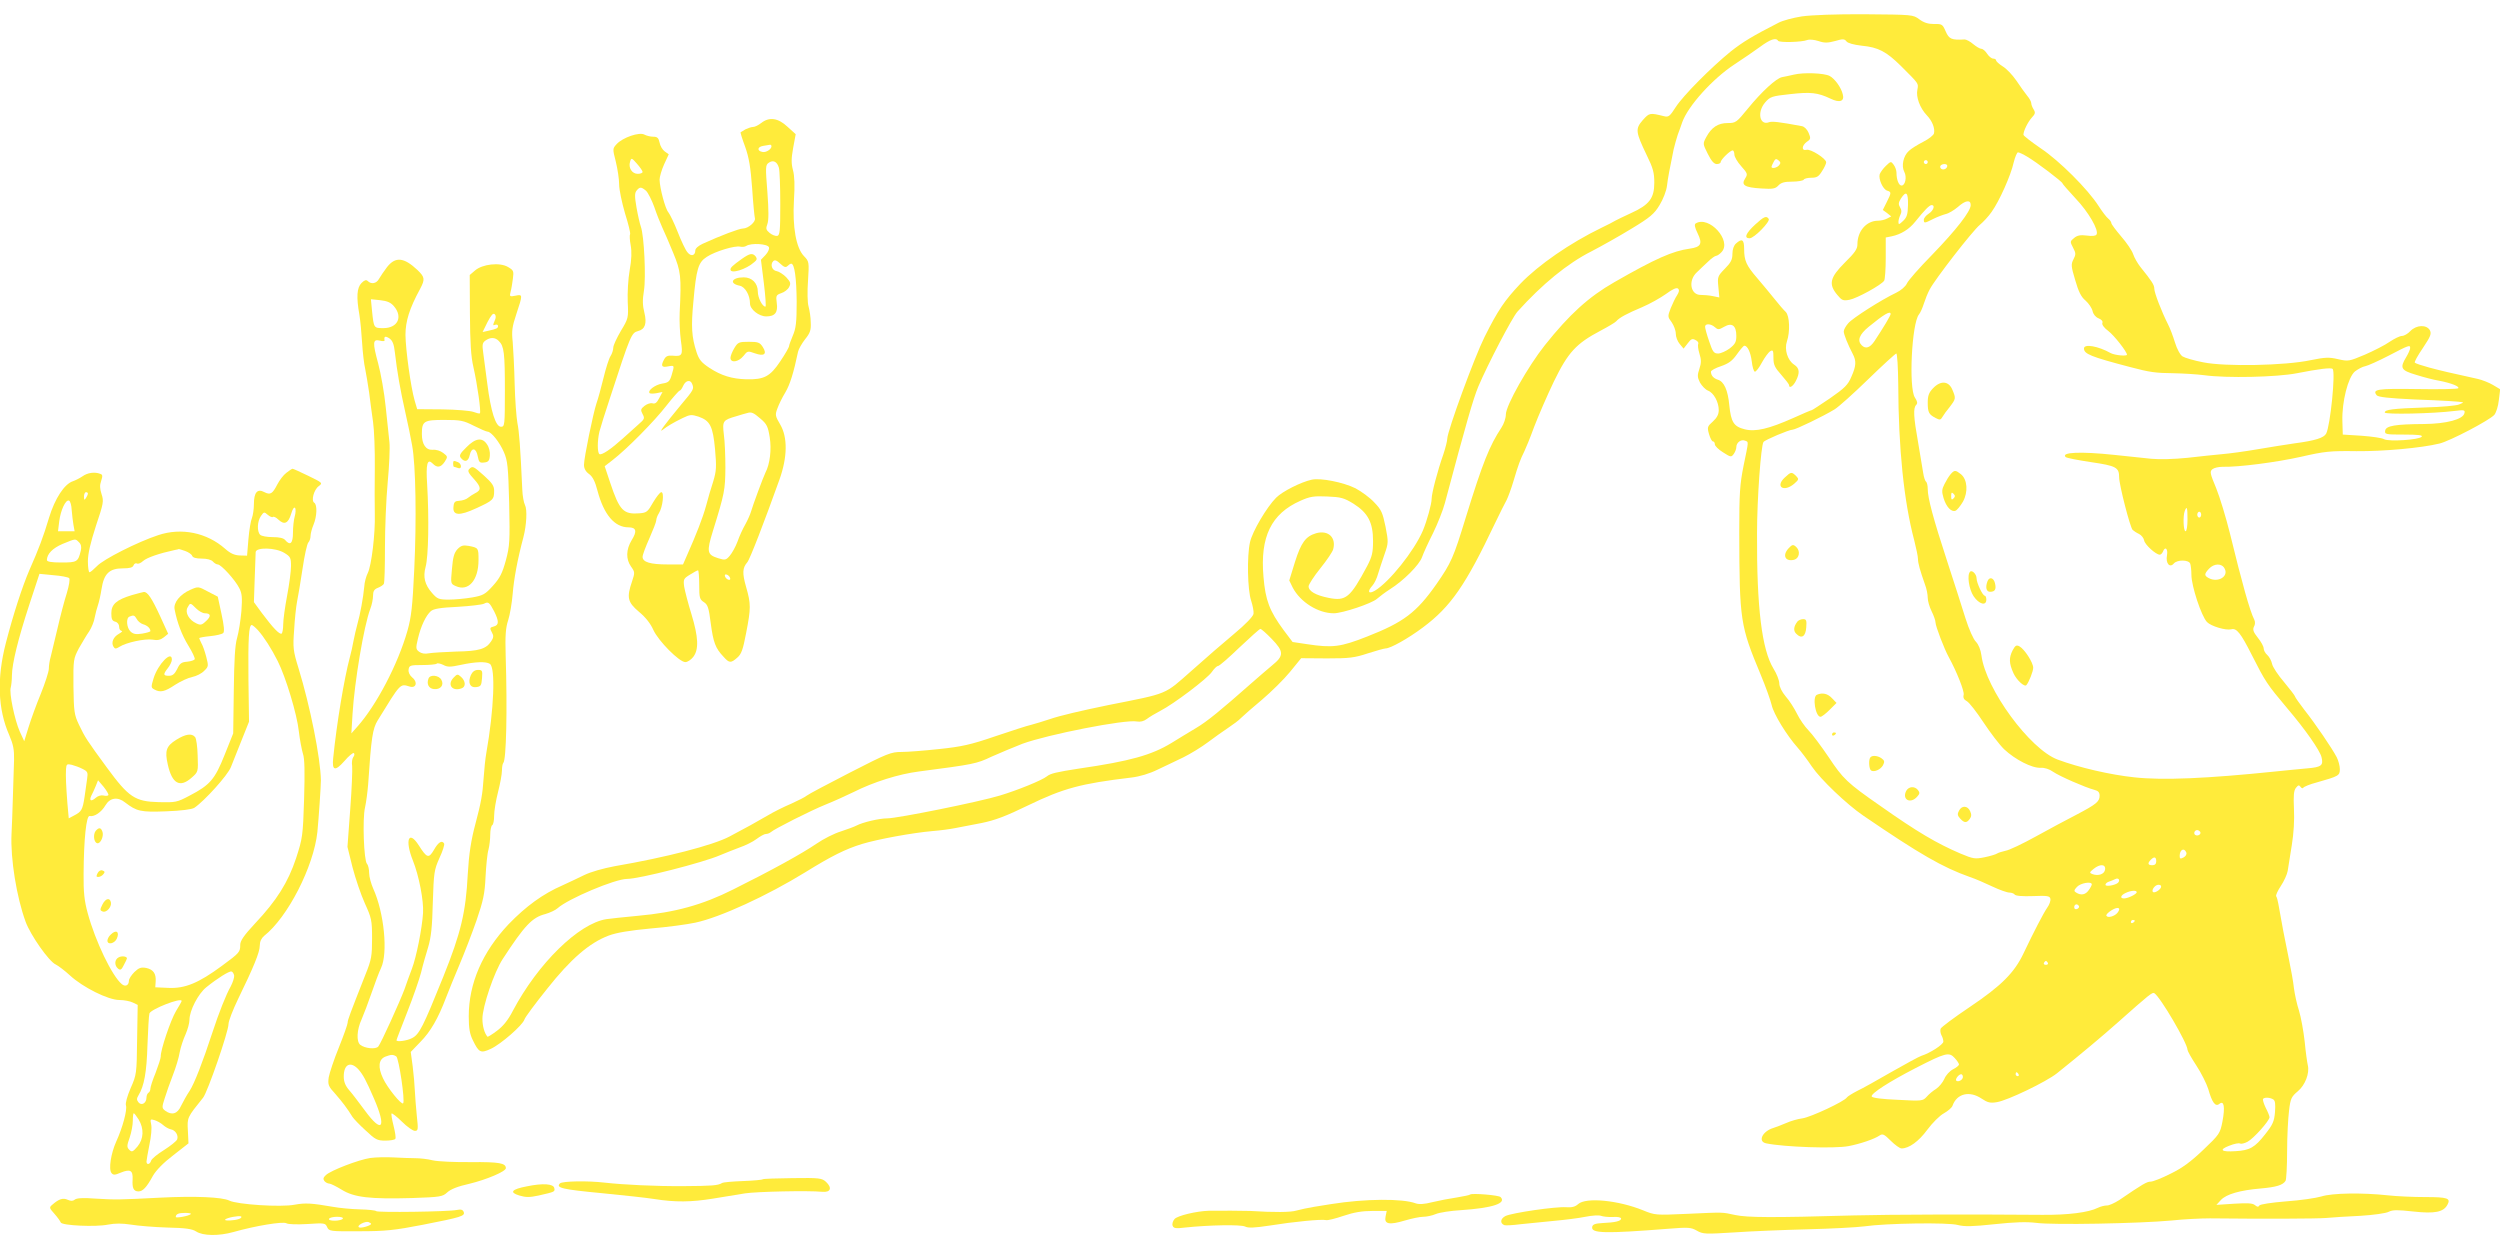 <?xml version="1.0" standalone="no"?>
<!DOCTYPE svg PUBLIC "-//W3C//DTD SVG 20010904//EN"
 "http://www.w3.org/TR/2001/REC-SVG-20010904/DTD/svg10.dtd">
<svg version="1.0" xmlns="http://www.w3.org/2000/svg"
 width="1280pt" height="640pt" viewBox="0 0 1280 640"
 preserveAspectRatio="xMidYMid meet">
<g transform="translate(0,640) scale(0.1,-0.1)"
fill="#ffeb3b" stroke="none">
<path d="M9225 6316 c-44 -7 -98 -21 -120 -33 -133 -68 -182 -98 -243 -146
-102 -83 -244 -226 -282 -285 -30 -47 -37 -53 -60 -47 -73 18 -75 18 -109 -20
-39 -45 -37 -60 20 -179 33 -67 39 -90 39 -142 0 -79 -26 -113 -119 -155 -36
-17 -73 -34 -81 -39 -8 -5 -40 -22 -70 -36 -161 -78 -323 -190 -416 -287 -81
-86 -114 -134 -183 -272 -52 -104 -190 -481 -191 -521 0 -11 -9 -47 -20 -80
-30 -85 -60 -200 -60 -228 0 -26 -24 -113 -45 -163 -45 -105 -172 -263 -245
-307 -34 -20 -41 -5 -13 26 10 11 23 38 29 61 7 23 22 68 33 100 20 57 20 62
5 140 -15 72 -21 87 -58 125 -22 24 -66 56 -96 72 -63 31 -178 54 -224 44 -55
-12 -150 -60 -182 -92 -48 -48 -122 -173 -134 -228 -16 -71 -13 -244 6 -300 8
-25 14 -55 12 -67 -2 -13 -41 -54 -99 -102 -53 -44 -151 -129 -218 -189 -142
-125 -114 -114 -426 -176 -141 -29 -248 -54 -300 -72 -33 -11 -76 -24 -95 -29
-19 -4 -102 -31 -185 -59 -125 -43 -172 -53 -285 -65 -74 -8 -161 -15 -194
-15 -54 0 -72 -7 -265 -106 -113 -58 -213 -111 -221 -118 -8 -7 -44 -25 -79
-41 -36 -15 -90 -42 -120 -60 -51 -30 -118 -67 -196 -108 -85 -45 -326 -107
-588 -152 -59 -11 -122 -29 -155 -45 -32 -16 -82 -39 -112 -53 -101 -44 -187
-107 -276 -199 -134 -142 -204 -303 -204 -472 0 -60 5 -90 21 -122 31 -64 40
-68 92 -44 52 24 163 121 172 150 3 11 55 81 116 157 121 153 217 236 316 273
40 15 107 26 213 36 85 7 189 21 230 30 127 27 368 138 563 258 134 83 206
119 291 145 79 24 257 57 361 66 39 3 90 10 115 15 25 5 86 17 135 26 69 14
125 35 240 91 180 87 268 111 528 142 42 5 93 20 135 41 37 17 96 46 132 63
36 18 92 52 125 77 33 25 80 58 104 74 24 16 54 38 65 50 12 12 60 54 108 94
47 40 112 104 143 142 l57 70 132 -1 c114 0 141 3 210 26 43 14 84 25 90 25
25 0 116 51 192 108 142 106 218 216 368 532 25 52 52 106 60 120 7 14 24 59
36 100 23 78 34 108 55 150 7 14 30 70 50 125 21 55 66 159 101 232 73 150
114 194 239 260 38 20 75 42 80 48 16 19 56 40 132 72 40 17 95 48 123 68 35
26 55 34 62 27 7 -7 5 -17 -5 -33 -9 -13 -23 -43 -33 -67 -16 -42 -16 -44 5
-72 11 -16 21 -42 21 -58 0 -17 9 -40 20 -53 l20 -24 21 27 c17 23 24 26 40
17 11 -5 17 -14 14 -19 -3 -5 -1 -28 6 -50 10 -32 10 -48 0 -78 -11 -33 -11
-43 3 -71 10 -17 28 -36 41 -41 29 -11 55 -58 55 -100 0 -21 -9 -39 -30 -58
-28 -25 -30 -29 -20 -64 6 -21 15 -38 20 -38 6 0 10 -7 10 -15 0 -8 19 -27 42
-41 39 -25 42 -26 55 -8 7 10 13 25 13 35 0 23 24 41 44 33 20 -8 20 3 -7
-129 -19 -95 -22 -141 -22 -340 1 -455 5 -478 110 -730 25 -60 50 -130 56
-155 10 -46 77 -155 133 -218 18 -20 51 -64 73 -97 45 -66 178 -193 263 -251
290 -198 407 -265 545 -314 28 -9 80 -32 116 -49 36 -17 75 -31 87 -31 11 0
24 -5 27 -10 4 -7 41 -10 93 -8 75 3 87 1 90 -14 2 -10 -5 -30 -16 -45 -20
-29 -69 -124 -121 -233 -47 -100 -114 -167 -276 -276 -79 -53 -146 -103 -149
-111 -3 -8 -1 -23 4 -33 6 -10 10 -25 10 -33 0 -15 -68 -59 -113 -73 -12 -4
-80 -41 -152 -82 -71 -41 -151 -86 -177 -98 -25 -13 -49 -28 -52 -33 -12 -20
-185 -101 -228 -107 -24 -3 -61 -14 -83 -24 -22 -9 -51 -21 -65 -25 -57 -17
-82 -70 -37 -79 92 -19 351 -28 422 -14 58 11 132 36 158 54 16 11 24 7 58
-27 21 -21 46 -39 55 -39 38 0 88 36 132 96 26 35 64 73 85 84 21 12 41 29 44
39 22 62 87 78 149 36 30 -20 44 -24 78 -18 53 8 253 104 308 148 126 101 230
188 311 260 162 144 177 156 187 150 31 -19 170 -257 170 -290 0 -6 20 -42 45
-80 25 -38 52 -92 61 -120 20 -71 37 -93 57 -77 24 20 30 -16 16 -90 -12 -61
-15 -66 -98 -145 -63 -60 -107 -93 -167 -122 -45 -23 -91 -41 -103 -41 -19 0
-40 -12 -160 -94 -25 -16 -54 -29 -64 -28 -11 0 -32 -5 -46 -12 -48 -24 -152
-37 -284 -36 -355 3 -783 2 -967 -3 -415 -12 -544 -11 -605 2 -71 15 -52 15
-250 6 -157 -7 -161 -7 -222 18 -128 52 -293 68 -333 32 -15 -14 -33 -18 -61
-16 -55 4 -278 -29 -311 -45 -27 -14 -29 -38 -5 -47 7 -2 44 0 82 5 39 4 115
12 170 17 55 5 128 14 162 21 34 7 70 9 80 5 10 -4 37 -7 61 -6 24 2 42 -2 42
-8 0 -13 -29 -20 -95 -23 -38 -2 -51 -7 -53 -20 -6 -33 63 -35 393 -9 99 8
113 7 143 -10 31 -18 44 -18 190 -9 86 6 256 13 377 16 121 3 252 10 290 15
110 16 429 21 479 7 35 -9 74 -8 187 4 104 11 164 13 214 7 86 -12 532 -3 693
12 64 7 153 11 197 11 274 -3 548 -2 595 2 30 3 109 8 175 11 66 4 132 13 146
21 20 10 45 10 126 1 109 -12 154 -3 174 35 18 33 1 39 -114 39 -62 0 -148 4
-192 9 -130 14 -284 12 -340 -6 -27 -8 -108 -20 -180 -25 -75 -6 -133 -15
-137 -21 -5 -9 -11 -8 -23 2 -12 10 -38 11 -106 7 l-91 -6 23 25 c28 30 98 50
204 59 79 7 113 17 127 39 4 6 8 74 8 151 0 77 5 171 10 209 7 61 12 71 44 98
38 31 62 93 52 134 -3 12 -11 67 -16 121 -6 54 -19 125 -29 158 -11 33 -22 85
-26 115 -3 30 -15 98 -26 150 -18 85 -41 206 -54 283 -3 16 -7 33 -11 38 -3 5
8 29 24 53 16 24 32 59 35 77 3 19 12 78 21 132 10 61 14 130 11 186 -3 67 -1
93 10 107 12 15 16 16 24 5 5 -7 11 -9 14 -4 3 5 34 18 69 27 113 32 118 35
118 68 0 16 -7 43 -16 61 -24 46 -109 171 -166 243 -26 34 -48 65 -48 69 0 3
-25 36 -55 72 -31 36 -59 78 -62 94 -3 15 -14 36 -24 45 -11 9 -19 25 -19 34
0 10 -13 34 -30 55 -23 29 -27 41 -20 56 7 11 7 26 2 36 -23 45 -62 185 -125
443 -20 80 -51 183 -70 230 -32 77 -34 86 -19 98 9 7 32 12 52 12 83 -2 274
23 400 51 122 28 150 31 285 29 139 -1 330 16 425 39 54 13 256 119 281 147 9
11 20 44 23 75 l7 56 -37 22 c-20 12 -56 26 -78 31 -146 32 -188 42 -248 58
-37 10 -70 21 -74 25 -4 3 15 37 41 75 40 60 45 73 36 91 -17 30 -69 28 -100
-4 -13 -14 -32 -25 -43 -25 -11 0 -39 -14 -63 -30 -24 -17 -81 -46 -127 -66
-81 -34 -84 -35 -137 -23 -46 11 -66 10 -140 -5 -130 -28 -439 -34 -551 -11
-47 9 -94 23 -105 30 -12 7 -29 38 -39 71 -10 33 -26 75 -36 94 -32 63 -70
161 -70 182 0 19 -12 38 -71 111 -14 18 -31 47 -37 65 -6 19 -34 60 -62 92
-27 32 -50 62 -50 68 0 5 -7 16 -16 23 -9 7 -31 36 -49 64 -55 86 -202 233
-297 296 -48 33 -88 64 -88 69 0 20 23 66 43 88 18 19 19 26 9 42 -7 11 -12
25 -12 32 0 7 -9 24 -21 38 -11 14 -36 48 -55 77 -20 29 -51 62 -70 73 -19 12
-34 26 -34 31 0 5 -7 9 -15 9 -8 0 -22 11 -31 25 -9 14 -22 25 -29 25 -8 0
-26 11 -42 24 -16 14 -36 24 -44 24 -67 -4 -80 2 -97 41 -16 37 -19 39 -60 38
-30 0 -52 7 -75 24 -32 24 -35 24 -277 26 -150 1 -276 -4 -325 -11z m-121
-125 c7 -10 122 -7 149 4 10 4 36 2 57 -5 32 -11 48 -10 86 0 40 12 48 11 58
-2 7 -9 36 -17 78 -22 85 -8 126 -30 201 -104 93 -93 90 -88 84 -121 -8 -38
13 -94 48 -131 28 -29 43 -67 37 -93 -2 -9 -27 -29 -55 -43 -29 -15 -62 -35
-74 -47 -28 -25 -39 -77 -23 -107 14 -26 5 -70 -14 -70 -14 0 -26 29 -26 66 0
11 -6 29 -14 40 -14 19 -15 19 -40 -5 -14 -13 -28 -33 -32 -43 -7 -24 16 -77
38 -84 23 -7 22 -11 -2 -59 l-20 -40 22 -16 21 -17 -21 -11 c-11 -6 -32 -11
-46 -11 -60 0 -106 -53 -106 -121 0 -24 -13 -43 -65 -94 -76 -76 -84 -110 -38
-165 23 -28 30 -31 62 -25 38 7 164 76 178 98 4 6 8 59 8 117 l0 104 30 6 c48
10 90 36 121 75 49 61 73 85 84 85 19 0 10 -28 -15 -44 -14 -9 -25 -23 -25
-31 0 -19 3 -19 48 4 20 10 49 21 64 25 15 3 43 20 62 36 39 35 66 39 66 10 0
-32 -75 -128 -198 -255 -65 -66 -123 -132 -129 -147 -7 -15 -30 -35 -55 -47
-74 -35 -222 -129 -245 -156 -13 -15 -23 -33 -23 -42 0 -15 21 -67 46 -115 19
-36 18 -61 -7 -117 -17 -41 -34 -58 -109 -110 -49 -33 -91 -61 -94 -61 -3 0
-46 -18 -94 -40 -126 -56 -194 -72 -249 -58 -56 14 -70 36 -79 123 -7 77 -27
122 -59 131 -22 7 -35 22 -35 41 0 6 23 19 51 28 40 14 58 27 82 61 17 24 34
44 38 44 16 0 32 -33 38 -80 3 -28 10 -52 16 -53 5 -1 22 20 36 47 15 27 34
53 43 58 14 8 16 3 16 -34 0 -36 7 -50 40 -87 22 -25 40 -48 40 -53 0 -19 21
-6 35 22 21 41 19 65 -9 83 -34 22 -51 78 -37 119 17 49 14 131 -6 151 -10 9
-36 39 -58 67 -22 28 -62 75 -88 106 -56 65 -67 89 -67 150 0 48 -11 55 -42
27 -11 -10 -18 -30 -18 -53 0 -29 -8 -45 -39 -76 -37 -38 -38 -42 -33 -93 l5
-54 -34 7 c-19 4 -46 6 -61 6 -53 -1 -66 74 -20 116 15 15 41 39 58 55 16 16
35 29 40 29 6 0 19 9 29 20 53 58 -65 188 -133 146 -8 -5 -5 -20 10 -51 26
-53 17 -70 -40 -78 -88 -12 -176 -51 -387 -172 -131 -75 -229 -164 -355 -322
-86 -108 -200 -309 -200 -355 0 -18 -10 -49 -23 -68 -61 -93 -95 -177 -183
-462 -62 -203 -74 -230 -149 -338 -103 -147 -169 -196 -355 -269 -137 -54
-177 -59 -309 -39 l-73 11 -46 61 c-72 98 -93 152 -103 273 -18 205 40 323
189 389 49 22 69 25 137 22 71 -3 86 -7 135 -37 74 -47 100 -96 100 -191 0
-59 -5 -80 -30 -128 -87 -163 -109 -181 -198 -163 -65 13 -102 34 -102 59 0 9
27 51 60 92 33 41 63 85 66 98 16 60 -25 99 -87 82 -54 -16 -77 -47 -109 -148
l-29 -94 18 -37 c39 -74 130 -131 210 -131 44 0 194 50 221 74 14 12 43 34 65
48 72 45 153 127 166 166 7 20 32 75 56 122 23 47 51 117 61 155 110 413 145
533 171 596 50 117 172 351 200 383 126 140 256 247 379 309 50 26 143 78 205
116 96 58 117 76 144 121 18 29 35 73 38 99 5 43 13 82 34 186 5 22 15 56 21
75 7 19 18 48 23 64 30 84 156 223 267 296 41 27 100 67 130 89 54 40 83 50
94 32z m1275 -593 c48 -28 181 -129 181 -137 0 -3 30 -37 66 -76 67 -70 122
-165 108 -186 -4 -7 -22 -9 -50 -5 -32 4 -48 1 -64 -12 -22 -18 -22 -19 -6
-50 15 -28 15 -35 2 -60 -13 -25 -12 -36 9 -106 17 -59 30 -86 53 -105 16 -14
33 -39 36 -54 4 -17 16 -31 31 -37 15 -6 23 -15 19 -24 -3 -8 9 -25 31 -41 30
-23 95 -106 95 -121 0 -9 -62 -3 -83 8 -64 36 -137 49 -137 24 0 -28 33 -42
235 -95 102 -27 130 -31 225 -32 47 -1 117 -5 155 -10 116 -16 373 -10 475 10
112 22 175 30 183 22 16 -16 -12 -292 -33 -331 -12 -22 -56 -36 -162 -50 -40
-6 -125 -19 -188 -30 -63 -11 -144 -22 -180 -25 -36 -3 -117 -12 -180 -19 -69
-7 -143 -9 -185 -5 -38 4 -124 13 -190 20 -172 18 -274 14 -249 -11 5 -5 63
-16 129 -26 130 -19 145 -27 145 -78 0 -38 56 -256 69 -269 5 -5 20 -15 33
-21 12 -6 24 -21 26 -33 3 -21 60 -73 80 -73 6 0 12 7 16 15 11 30 27 16 21
-18 -8 -41 14 -67 35 -42 17 20 76 20 84 -1 3 -9 6 -34 6 -57 0 -57 51 -212
80 -242 20 -21 96 -44 124 -37 27 8 49 -20 105 -131 70 -138 77 -149 183 -275
91 -107 165 -213 174 -248 11 -43 0 -52 -73 -58 -37 -3 -111 -11 -163 -16
-350 -36 -575 -46 -722 -30 -123 13 -283 50 -393 91 -142 53 -368 361 -390
533 -4 30 -15 56 -28 70 -13 12 -36 64 -54 121 -17 55 -59 186 -93 290 -72
220 -100 325 -100 371 0 18 -4 35 -9 38 -4 3 -11 22 -14 43 -3 21 -15 91 -26
156 -24 134 -26 178 -10 194 8 8 6 18 -7 38 -32 49 -16 379 21 425 7 8 18 33
25 55 7 22 20 55 30 73 26 51 220 301 257 331 17 14 45 44 60 66 39 54 99 188
113 253 7 28 17 52 22 52 6 0 27 -10 47 -22z m-509 -28 c0 -5 -4 -10 -10 -10
-5 0 -10 5 -10 10 0 6 5 10 10 10 6 0 10 -4 10 -10z m100 -19 c0 -14 -18 -23
-30 -16 -6 4 -8 11 -5 16 8 12 35 12 35 0z m-201 -200 c-1 -49 -6 -64 -25 -82
-21 -20 -24 -20 -24 -5 0 9 5 26 10 36 7 14 7 25 -2 39 -9 15 -8 24 5 45 27
41 37 31 36 -33z m-89 -559 c0 -8 -38 -71 -83 -139 -23 -34 -45 -41 -65 -21
-24 24 -13 55 36 95 78 64 112 84 112 65z m-900 -67 c16 -14 20 -14 48 2 40
23 62 6 62 -47 0 -31 -6 -42 -34 -64 -19 -14 -46 -26 -59 -26 -22 0 -28 8 -46
62 -12 34 -21 68 -21 75 0 18 30 16 50 -2z m3560 -107 c0 -7 -9 -28 -20 -46
-34 -56 -28 -68 50 -91 38 -12 91 -26 117 -30 63 -12 108 -30 99 -39 -4 -4
-99 -6 -211 -4 -204 3 -231 -1 -206 -32 8 -9 62 -15 188 -21 161 -6 239 -11
253 -15 3 -1 -6 -6 -20 -11 -14 -6 -90 -13 -170 -15 -169 -6 -210 -11 -210
-26 0 -11 248 -6 358 8 48 6 54 5 50 -11 -6 -32 -92 -55 -208 -56 -147 -1
-194 -9 -198 -34 -3 -19 3 -20 97 -20 71 0 97 -3 90 -11 -13 -16 -166 -26
-192 -13 -11 7 -63 14 -116 18 l-96 6 -2 69 c-3 99 29 224 64 254 16 12 39 25
53 27 14 3 68 27 120 54 105 55 110 56 110 39z m-2621 -185 c1 -330 29 -600
82 -800 10 -40 19 -82 19 -95 0 -21 10 -57 36 -131 8 -20 14 -51 14 -68 0 -16
9 -47 20 -69 11 -22 20 -48 20 -58 0 -18 45 -136 68 -177 41 -75 80 -174 76
-192 -4 -15 1 -25 16 -33 12 -6 50 -55 85 -108 35 -53 83 -116 106 -138 56
-53 144 -98 187 -95 20 1 45 -7 63 -20 33 -23 166 -81 212 -93 20 -5 27 -13
27 -30 0 -30 -17 -44 -120 -98 -47 -24 -140 -74 -207 -111 -67 -37 -136 -70
-155 -73 -18 -4 -37 -10 -43 -14 -5 -4 -34 -13 -63 -19 -50 -10 -58 -9 -125
19 -121 52 -220 110 -410 244 -170 118 -191 139 -264 249 -38 56 -84 118 -103
137 -19 19 -46 58 -59 85 -14 28 -39 68 -58 89 -20 24 -33 50 -33 67 0 15 -13
49 -30 76 -59 97 -86 311 -84 693 0 174 20 448 33 467 8 11 131 63 149 63 15
0 158 69 215 104 20 12 98 82 172 154 75 73 140 132 144 132 5 0 9 -71 10
-157z m1481 -693 c0 -33 -4 -60 -10 -60 -11 0 -14 78 -4 104 11 28 14 18 14
-44z m70 25 c0 -8 -4 -15 -10 -15 -5 0 -10 7 -10 15 0 8 5 15 10 15 6 0 10 -7
10 -15z m120 -276 c22 -40 -33 -74 -81 -49 -24 13 -24 21 1 48 26 28 66 29 80
1z m-4879 -360 c63 -65 64 -86 2 -136 -25 -21 -74 -63 -108 -93 -153 -135
-224 -194 -282 -228 -33 -20 -90 -54 -125 -76 -102 -62 -211 -93 -473 -131
-116 -18 -147 -25 -165 -40 -25 -20 -150 -71 -240 -98 -104 -32 -525 -117
-577 -117 -41 0 -126 -20 -158 -37 -11 -6 -47 -19 -80 -30 -33 -10 -89 -38
-125 -63 -73 -50 -231 -137 -426 -234 -157 -79 -298 -118 -489 -135 -71 -7
-143 -14 -160 -17 -142 -22 -351 -227 -479 -469 -25 -49 -51 -80 -82 -103 -25
-19 -47 -32 -48 -30 -16 18 -26 55 -26 92 0 62 60 239 104 306 112 172 151
213 218 230 24 7 52 20 63 30 53 48 294 150 356 150 62 0 390 84 475 121 27
12 73 29 101 40 29 10 68 29 86 43 19 14 40 26 48 26 8 0 19 4 25 9 17 16 207
112 282 142 40 16 104 45 143 64 101 51 231 92 334 105 282 37 294 39 372 76
43 19 114 49 158 66 128 47 528 126 586 114 18 -3 35 1 51 13 13 10 43 28 68
41 69 35 242 166 265 200 11 16 25 30 31 30 7 0 56 43 110 95 55 52 103 95
107 95 5 0 31 -23 58 -51z m4754 -988 c7 -12 -12 -24 -25 -16 -11 7 -4 25 10
25 5 0 11 -4 15 -9z m-71 -106 c3 -9 -3 -19 -14 -25 -17 -9 -20 -7 -20 8 0 32
23 44 34 17z m-154 -45 c0 -13 -7 -20 -20 -20 -23 0 -26 10 -8 28 18 18 28 15
28 -8z m-262 -42 c-3 -24 -35 -35 -66 -23 -15 6 -14 9 7 26 33 27 63 25 59 -3z
m66 -68 c-15 -13 -64 -21 -64 -10 0 6 8 13 18 16 9 3 24 9 32 13 17 9 27 -6
14 -19z m-134 -8 c0 -4 -7 -18 -16 -30 -16 -23 -39 -28 -64 -12 -12 7 -12 12
4 29 18 20 76 30 76 13z m354 -16 c-6 -14 -33 -30 -41 -23 -9 10 11 37 28 37
12 0 16 -5 13 -14z m-124 -24 c0 -10 -45 -32 -65 -32 -22 0 -18 16 8 28 27 13
57 15 57 4z m-296 -71 c3 -5 -1 -11 -9 -15 -9 -3 -15 0 -15 9 0 16 16 20 24 6z
m197 -35 c-15 -18 -49 -27 -56 -15 -4 5 9 18 27 29 33 20 50 12 29 -14z m89
-40 c0 -3 -4 -8 -10 -11 -5 -3 -10 -1 -10 4 0 6 5 11 10 11 6 0 10 -2 10 -4z
m-445 -216 c3 -5 -1 -10 -10 -10 -9 0 -13 5 -10 10 3 6 8 10 10 10 2 0 7 -4
10 -10z m-455 -520 c0 -5 -14 -17 -31 -25 -17 -9 -37 -31 -44 -49 -8 -18 -27
-41 -42 -51 -15 -9 -37 -27 -48 -40 -20 -22 -23 -23 -149 -16 -79 3 -131 10
-133 17 -5 15 90 76 226 146 152 78 170 83 199 51 12 -13 22 -28 22 -33z m305
-50 c3 -5 1 -10 -4 -10 -6 0 -11 5 -11 10 0 6 2 10 4 10 3 0 8 -4 11 -10z
m-285 -14 c0 -15 -24 -28 -34 -19 -7 7 13 33 25 33 5 0 9 -6 9 -14z m1589
-115 c10 -6 12 -24 9 -65 -4 -47 -11 -64 -50 -113 -53 -68 -79 -83 -152 -87
-74 -5 -87 7 -32 28 25 10 50 15 55 11 6 -3 23 1 38 9 31 16 113 108 113 126
0 6 -9 28 -20 49 -10 21 -16 41 -13 45 9 9 36 7 52 -3z"/>
<path d="M9185 6018 c-22 -5 -49 -11 -61 -13 -30 -6 -105 -75 -175 -161 -58
-71 -62 -74 -103 -74 -50 0 -83 -22 -110 -72 -18 -34 -18 -34 8 -86 18 -36 32
-52 46 -52 11 0 20 5 20 10 0 13 49 60 61 60 5 0 9 -10 9 -21 0 -12 16 -39 35
-60 33 -37 34 -41 20 -63 -22 -34 -2 -46 83 -51 60 -4 72 -1 87 15 14 15 31
20 71 20 29 0 56 5 59 10 3 6 21 10 40 10 27 0 37 6 54 34 12 18 21 38 21 45
0 19 -79 69 -100 64 -27 -7 -26 21 1 41 20 13 21 18 9 46 -7 17 -22 32 -34 34
-117 22 -154 26 -169 20 -48 -18 -62 53 -19 102 25 29 34 32 127 42 105 12
142 8 207 -23 47 -23 73 -14 63 22 -8 35 -41 80 -67 94 -28 15 -133 19 -183 7z
m-76 -464 c-11 -14 -39 -19 -39 -8 0 3 5 14 11 25 8 16 13 18 25 8 11 -9 12
-15 3 -25z"/>
<path d="M8985 5249 c-47 -44 -57 -69 -27 -69 23 0 106 85 98 99 -12 18 -24
13 -71 -30z"/>
<path d="M9897 4412 c-21 -22 -27 -38 -27 -73 0 -51 6 -61 40 -79 21 -11 26
-11 35 5 5 9 22 33 38 52 31 41 32 43 13 88 -19 45 -60 48 -99 7z"/>
<path d="M9988 3973 c-9 -10 -23 -33 -32 -51 -14 -27 -15 -39 -5 -72 14 -46
40 -73 61 -65 8 3 25 24 38 46 28 50 23 114 -10 141 -28 22 -33 22 -52 1z m14
-125 c-9 -9 -12 -7 -12 12 0 19 3 21 12 12 9 -9 9 -15 0 -24z"/>
<path d="M10087 3473 c-17 -16 -6 -90 18 -126 28 -41 65 -51 65 -17 0 11 -4
20 -8 20 -11 0 -42 66 -42 89 0 21 -23 44 -33 34z"/>
<path d="M10176 3424 c-12 -31 -6 -54 13 -54 26 0 33 13 25 45 -7 28 -29 33
-38 9z"/>
<path d="M10305 3071 c-20 -39 -19 -67 4 -118 16 -35 56 -72 66 -61 13 15 35
71 35 89 0 27 -45 96 -71 110 -15 8 -21 4 -34 -20z"/>
<path d="M9138 3955 c-51 -47 -5 -77 48 -32 25 22 25 24 10 40 -23 22 -26 22
-58 -8z"/>
<path d="M9157 3592 c-33 -36 -16 -69 29 -58 26 7 33 43 12 64 -16 16 -22 15
-41 -6z"/>
<path d="M9203 3218 c-20 -26 -22 -48 -6 -63 27 -28 48 -14 51 33 3 36 0 42
-16 42 -11 0 -24 -6 -29 -12z"/>
<path d="M9303 2843 c-25 -9 -8 -113 18 -113 6 0 27 16 46 35 l36 36 -23 24
c-22 24 -49 30 -77 18z"/>
<path d="M9380 2639 c0 -5 5 -7 10 -4 6 3 10 8 10 11 0 2 -4 4 -10 4 -5 0 -10
-5 -10 -11z"/>
<path d="M9577 2523 c-11 -10 -8 -61 3 -68 16 -10 49 5 61 27 9 18 8 24 -7 35
-19 14 -47 17 -57 6z"/>
<path d="M9760 2351 c-23 -44 20 -69 55 -31 15 16 15 22 5 35 -17 21 -47 19
-60 -4z"/>
<path d="M10030 2249 c-9 -16 -8 -25 6 -40 21 -23 33 -24 49 -2 9 12 10 23 2
40 -13 29 -43 30 -57 2z"/>
<path d="M3897 5770 c-14 -11 -32 -20 -41 -20 -9 0 -26 -6 -39 -12 -12 -7 -23
-14 -25 -15 -2 -1 8 -34 23 -74 20 -56 28 -105 36 -213 5 -78 12 -147 14 -153
6 -18 -34 -53 -61 -53 -19 0 -114 -36 -206 -78 -22 -10 -38 -24 -38 -34 0 -27
-22 -33 -40 -10 -10 11 -32 58 -50 104 -18 46 -40 91 -48 101 -16 18 -44 124
-45 167 0 14 10 49 23 78 l24 52 -21 15 c-11 8 -23 28 -26 45 -5 24 -12 30
-32 30 -15 0 -35 5 -46 11 -26 14 -110 -15 -141 -48 -22 -24 -22 -24 -5 -91 9
-37 17 -89 17 -116 0 -27 14 -93 30 -148 17 -54 29 -102 26 -107 -3 -5 -2 -30
3 -56 6 -33 5 -73 -5 -128 -8 -45 -12 -117 -10 -164 4 -81 3 -84 -35 -147 -21
-36 -39 -74 -39 -86 0 -11 -6 -31 -14 -43 -8 -12 -24 -62 -36 -112 -12 -49
-28 -108 -36 -130 -17 -51 -64 -279 -64 -315 0 -19 9 -35 26 -47 18 -13 31
-38 43 -85 33 -124 88 -188 159 -188 40 0 45 -20 16 -66 -29 -48 -30 -97 -3
-135 20 -28 20 -31 5 -76 -28 -82 -23 -106 35 -155 34 -28 60 -61 74 -93 26
-57 133 -165 164 -165 11 0 29 12 40 26 30 38 27 102 -9 220 -17 55 -33 117
-37 140 -5 38 -3 42 30 62 19 12 37 22 41 22 3 0 6 -33 6 -74 0 -66 2 -75 24
-89 20 -13 25 -29 35 -108 13 -98 24 -128 65 -171 30 -34 38 -34 71 -5 21 18
29 41 45 125 25 128 25 150 0 237 -20 70 -19 97 6 126 13 14 88 209 165 424
41 115 42 216 4 281 -26 44 -27 50 -15 82 7 20 25 57 41 83 24 41 42 99 65
208 3 14 19 42 36 64 26 32 31 47 29 86 0 26 -6 62 -11 81 -6 19 -7 77 -3 132
6 97 6 99 -21 127 -40 42 -59 148 -51 286 5 74 3 125 -5 154 -9 34 -9 59 1
114 l13 70 -42 38 c-48 45 -93 52 -135 19z m53 -119 c0 -15 -28 -33 -46 -29
-29 5 -27 26 3 31 15 2 31 5 36 6 4 0 7 -3 7 -8z m-660 -131 c0 -6 -11 -10
-25 -10 -29 0 -49 31 -39 62 6 21 8 21 35 -10 16 -18 29 -37 29 -42z m698 21
c4 -14 7 -98 7 -186 0 -138 -2 -160 -16 -163 -9 -1 -26 5 -38 15 -19 16 -21
22 -12 46 7 19 7 69 0 164 -10 125 -10 138 6 149 23 17 44 7 53 -25z m-680
-118 c10 -10 29 -47 42 -83 12 -36 31 -83 41 -105 10 -22 36 -80 56 -130 39
-95 42 -119 33 -305 -2 -41 1 -106 6 -143 11 -76 8 -83 -43 -78 -23 2 -34 -3
-42 -18 -19 -34 -14 -44 19 -37 34 6 34 7 19 -44 -10 -33 -16 -39 -49 -44 -36
-6 -76 -36 -64 -49 4 -3 20 -3 36 0 l30 6 -17 -32 c-12 -23 -21 -30 -34 -26
-10 3 -28 -3 -41 -13 -20 -16 -21 -21 -10 -42 12 -22 10 -26 -21 -53 -19 -17
-54 -48 -79 -71 -61 -55 -109 -88 -121 -81 -11 8 -11 68 0 115 5 19 29 98 55
175 105 322 109 331 143 340 36 9 46 39 32 95 -9 36 -10 64 -2 112 11 67 1
282 -16 328 -5 14 -15 57 -22 97 -10 58 -10 75 1 88 16 19 23 19 48 -2z m629
-289 c3 -8 -4 -25 -18 -40 l-23 -24 15 -120 c8 -66 12 -120 8 -120 -16 0 -39
46 -39 77 0 43 -30 73 -72 73 -62 0 -77 -32 -20 -43 27 -6 52 -48 52 -91 0
-30 46 -66 83 -66 45 0 61 20 54 69 -5 37 -3 41 23 50 16 5 34 19 40 31 10 19
8 26 -15 51 -15 15 -37 29 -49 31 -23 3 -34 34 -17 51 8 8 18 4 36 -13 19 -18
28 -21 37 -12 7 7 15 12 19 12 17 0 27 -73 28 -195 0 -107 -4 -137 -20 -174
-10 -24 -19 -48 -19 -53 0 -6 -20 -41 -45 -78 -52 -78 -83 -94 -173 -92 -75 2
-129 19 -189 58 -42 28 -54 42 -67 82 -25 77 -28 131 -16 256 15 170 25 203
69 231 42 28 145 59 171 52 10 -2 24 -1 31 4 25 16 109 11 116 -7z m-393 -700
c10 -26 9 -28 -60 -110 -82 -99 -116 -145 -90 -124 23 18 51 35 102 60 37 18
45 18 80 7 60 -21 74 -49 85 -167 8 -91 7 -110 -9 -164 -11 -34 -28 -90 -37
-126 -17 -62 -50 -146 -97 -252 l-21 -48 -78 0 c-90 0 -129 12 -129 39 0 10
16 53 35 95 19 43 35 84 35 92 0 8 6 25 14 37 19 31 28 107 12 107 -7 0 -25
-24 -42 -52 -27 -48 -33 -53 -68 -56 -84 -7 -104 13 -152 157 l-28 84 40 31
c74 57 216 201 276 279 33 42 64 77 68 77 4 0 12 11 18 25 13 28 37 33 46 9z
m349 -177 c33 -28 39 -40 48 -96 10 -63 1 -137 -22 -181 -11 -22 -66 -171 -74
-200 -4 -14 -17 -43 -29 -65 -13 -22 -31 -62 -40 -88 -10 -27 -28 -59 -40 -73
-19 -22 -24 -23 -59 -12 -57 18 -60 32 -27 139 60 193 63 211 64 324 0 61 -3
137 -8 171 -8 69 -5 73 64 93 25 8 50 15 55 16 22 7 32 3 68 -28z m-155 -816
c3 -8 -1 -12 -9 -9 -7 2 -15 10 -17 17 -3 8 1 12 9 9 7 -2 15 -10 17 -17z"/>
<path d="M3799 5075 c-49 -35 -59 -45 -59 -55 0 -24 80 0 122 38 14 11 15 18
7 29 -16 19 -30 16 -70 -12z"/>
<path d="M3760 4618 c-11 -18 -20 -41 -20 -50 0 -28 41 -22 66 9 21 27 23 27
59 14 48 -17 64 -4 40 33 -15 23 -24 26 -71 26 -50 0 -56 -2 -74 -32z"/>
<path d="M1982 5033 c-16 -21 -34 -48 -41 -60 -13 -25 -40 -30 -58 -12 -8 8
-17 5 -32 -10 -24 -24 -27 -72 -11 -162 5 -30 11 -94 14 -144 3 -49 10 -110
16 -135 5 -25 14 -79 20 -120 5 -41 14 -109 20 -150 6 -41 10 -147 9 -235 -1
-88 -1 -195 0 -237 3 -99 -17 -264 -36 -302 -8 -16 -17 -47 -18 -70 -5 -55
-21 -142 -35 -191 -6 -22 -15 -60 -20 -86 -4 -25 -13 -63 -19 -85 -29 -109
-67 -337 -85 -515 -7 -65 9 -70 57 -16 23 27 45 45 49 41 4 -4 3 -13 -3 -20
-6 -8 -9 -28 -6 -46 2 -18 -2 -119 -10 -224 l-14 -190 26 -105 c15 -57 43
-140 63 -184 34 -75 37 -86 37 -180 0 -90 -3 -108 -34 -185 -81 -206 -91 -232
-91 -246 0 -8 -20 -65 -45 -127 -25 -61 -48 -131 -52 -153 -5 -38 -2 -46 34
-85 35 -40 61 -74 88 -118 6 -9 35 -40 66 -68 51 -48 60 -53 102 -53 25 0 48
4 51 9 4 5 -1 35 -9 67 -8 32 -13 60 -10 63 3 2 27 -16 53 -42 26 -26 56 -47
66 -47 17 0 18 6 10 78 -4 42 -9 100 -10 127 -1 28 -6 84 -11 125 l-10 74 49
51 c52 52 92 122 132 228 13 34 44 110 69 169 25 59 64 160 87 226 34 100 42
135 46 223 3 57 9 120 15 139 5 19 9 54 9 77 0 23 5 45 10 48 6 3 10 25 10 49
0 24 9 78 20 121 11 43 20 92 20 110 0 17 3 35 7 39 15 15 21 265 12 551 -3
102 0 141 13 180 9 28 19 88 23 135 6 75 24 174 55 290 16 62 20 141 8 164 -6
11 -13 48 -14 81 -10 221 -16 296 -25 340 -5 28 -12 118 -14 200 -2 83 -7 179
-10 215 -6 55 -3 77 19 143 33 99 33 101 -5 93 -29 -6 -31 -4 -25 19 4 14 9
44 12 68 5 39 4 43 -25 60 -42 25 -131 15 -169 -18 l-27 -23 1 -199 c1 -146 5
-218 18 -273 20 -88 40 -230 33 -236 -2 -3 -17 1 -33 7 -16 6 -87 12 -159 13
l-129 1 -13 44 c-20 70 -46 259 -47 336 0 70 20 135 75 236 26 49 24 60 -13
96 -70 66 -113 70 -156 16z m35 -201 c47 -55 19 -112 -54 -112 -49 0 -49 0
-58 86 l-6 62 48 -5 c36 -4 54 -12 70 -31z m515 -76 c-9 -21 -9 -24 3 -19 8 3
15 0 15 -6 0 -12 -7 -15 -52 -25 l-27 -6 25 51 c19 36 29 48 37 40 7 -7 7 -18
-1 -35z m-510 -162 c11 -97 28 -193 53 -304 13 -58 29 -134 35 -170 19 -102
23 -384 11 -635 -9 -191 -15 -244 -35 -315 -49 -172 -159 -381 -256 -490 l-31
-35 6 100 c10 163 58 451 91 538 8 20 14 51 14 67 0 23 6 33 24 40 13 5 27 14
31 20 4 6 6 90 6 188 0 97 6 247 14 332 8 85 12 178 9 205 -3 28 -11 109 -19
180 -7 72 -25 173 -39 225 -29 107 -28 125 9 116 14 -4 25 -3 24 1 -4 21 3 24
24 11 17 -12 24 -29 29 -74z m532 60 c27 -26 31 -62 31 -254 0 -178 -1 -185
-20 -185 -27 0 -52 78 -70 220 -8 61 -17 132 -21 159 -6 41 -4 51 11 62 25 18
50 18 69 -2z m-128 -434 c32 -16 64 -30 70 -30 19 0 62 -54 84 -105 19 -44 22
-74 27 -261 4 -195 3 -218 -17 -293 -18 -66 -31 -91 -66 -130 -40 -44 -50 -50
-107 -60 -35 -6 -89 -11 -119 -11 -51 0 -59 3 -86 34 -37 42 -47 82 -33 133
15 55 18 251 8 423 -7 106 1 134 28 107 23 -24 42 -21 62 9 16 25 16 27 -8 45
-14 11 -37 18 -54 16 -34 -2 -55 27 -55 81 0 66 10 72 114 72 84 0 99 -3 152
-30z m104 -950 c25 -50 25 -70 0 -77 -23 -6 -24 -8 -10 -34 8 -14 7 -25 -5
-42 -26 -40 -62 -51 -180 -53 -60 -2 -123 -6 -140 -9 -19 -4 -37 -1 -49 8 -17
13 -18 18 -6 68 15 64 41 118 66 140 14 12 49 18 137 22 65 4 125 11 135 16
22 12 28 7 52 -39z m-170 -274 c74 16 129 18 148 5 30 -19 21 -236 -18 -456
-5 -27 -11 -86 -14 -131 -5 -78 -13 -124 -41 -229 -23 -85 -34 -156 -40 -260
-10 -196 -35 -301 -125 -525 -104 -258 -123 -296 -160 -315 -26 -14 -80 -21
-80 -11 0 3 25 67 55 144 30 76 62 168 71 203 8 35 25 93 36 129 15 50 21 103
24 229 5 155 7 167 34 228 17 36 27 69 24 74 -11 19 -30 7 -52 -32 -27 -46
-36 -43 -78 23 -52 81 -72 27 -30 -78 31 -77 56 -206 52 -269 -5 -78 -34 -225
-57 -285 -11 -30 -29 -77 -38 -105 -24 -64 -120 -276 -134 -293 -13 -16 -70
-10 -93 9 -20 17 -17 77 7 129 11 25 34 86 51 135 17 50 39 108 49 129 36 76
16 283 -40 406 -11 25 -21 61 -21 80 0 20 -5 41 -11 47 -16 16 -24 231 -10
289 6 27 13 81 16 119 16 242 23 284 49 327 118 192 114 188 163 173 34 -11
43 23 14 46 -14 12 -21 27 -19 41 3 21 8 23 70 23 36 0 70 3 74 7 3 4 18 1 33
-6 22 -12 36 -12 91 0z m-331 -2005 c13 -9 46 -229 35 -240 -9 -9 -81 80 -103
128 -27 57 -23 97 12 111 29 11 39 12 56 1z m-195 -65 c24 -27 40 -56 81 -151
65 -150 42 -182 -46 -62 -29 39 -65 87 -81 105 -20 23 -28 44 -28 70 0 63 34
80 74 38z"/>
<path d="M2388 4110 c-34 -33 -38 -43 -28 -55 20 -24 38 -18 45 15 9 41 33 38
41 -6 6 -31 10 -35 33 -32 21 2 27 9 29 35 2 18 -4 43 -14 57 -24 38 -59 34
-106 -14z"/>
<path d="M2320 4025 c0 -8 2 -15 4 -15 2 0 11 -3 20 -6 10 -4 16 -1 16 9 0 8
-7 18 -16 21 -22 9 -24 8 -24 -9z"/>
<path d="M2402 3998 c-9 -9 -3 -21 24 -50 38 -42 39 -57 7 -73 -12 -6 -28 -17
-37 -24 -9 -8 -29 -14 -44 -15 -22 -1 -28 -6 -30 -29 -6 -47 29 -50 117 -9 85
39 91 44 91 89 0 25 -10 40 -51 77 -56 50 -59 52 -77 34z"/>
<path d="M2342 3588 c-17 -19 -23 -41 -28 -101 -7 -76 -7 -76 20 -88 64 -29
116 30 116 133 0 63 0 63 -50 73 -29 5 -39 2 -58 -17z"/>
<path d="M2411 2944 c-17 -39 -5 -66 27 -62 24 3 27 8 30 46 3 39 1 42 -21 42
-16 0 -28 -9 -36 -26z"/>
<path d="M2321 2929 c-33 -36 -4 -71 43 -53 22 8 20 37 -3 58 -18 16 -20 16
-40 -5z"/>
<path d="M2194 2926 c-11 -28 1 -51 27 -54 34 -4 54 20 39 47 -12 24 -58 29
-66 7z"/>
<path d="M1466 3979 c-15 -11 -35 -38 -46 -59 -25 -49 -36 -55 -66 -40 -36 20
-54 -1 -54 -61 0 -26 -5 -58 -10 -71 -6 -13 -14 -61 -18 -108 l-7 -85 -37 1
c-27 1 -48 10 -75 34 -94 83 -224 110 -343 70 -104 -34 -282 -124 -314 -159
-17 -17 -33 -31 -38 -31 -4 0 -8 25 -8 56 0 39 13 94 41 181 39 116 41 127 29
163 -9 28 -10 46 -2 68 8 25 8 32 -5 36 -28 11 -65 6 -91 -13 -15 -10 -37 -21
-49 -25 -43 -14 -92 -88 -122 -187 -29 -97 -52 -158 -101 -269 -36 -84 -82
-225 -120 -372 -47 -182 -41 -339 17 -471 21 -49 26 -75 25 -127 -1 -36 -4
-121 -6 -190 -2 -69 -5 -154 -7 -190 -6 -127 26 -323 72 -449 25 -69 120 -204
154 -219 14 -7 47 -32 73 -56 66 -61 196 -126 253 -126 24 0 55 -6 69 -13 l25
-12 -3 -179 c-2 -174 -3 -179 -33 -247 -18 -42 -28 -78 -24 -89 7 -23 -17
-113 -50 -185 -27 -60 -40 -142 -24 -161 9 -11 17 -11 47 2 49 20 63 12 61
-34 -3 -45 5 -62 30 -62 22 0 42 21 74 80 17 29 54 67 104 105 l78 61 -3 64
c-4 69 -4 68 78 170 23 29 130 338 130 377 0 15 22 72 49 128 80 164 111 240
111 273 0 21 8 38 22 50 121 95 254 355 273 532 7 73 18 234 18 265 -2 114
-55 380 -115 575 -27 88 -29 103 -22 195 3 55 10 120 15 145 5 25 18 100 28
168 10 68 23 128 30 135 6 6 11 21 11 33 0 12 7 38 15 57 18 43 20 103 4 113
-17 10 -2 67 23 85 21 16 20 17 -54 53 -41 20 -77 36 -80 36 -3 0 -17 -9 -32
-21z m-1016 -106 c0 -5 -5 -15 -10 -23 -8 -12 -10 -11 -10 8 0 12 5 22 10 22
6 0 10 -3 10 -7z m-83 -84 c2 -24 6 -59 9 -76 l6 -33 -42 0 -43 0 6 49 c7 58
33 114 50 108 7 -2 13 -24 14 -48z m1142 -33 c-5 -17 -9 -55 -9 -83 0 -55 -14
-69 -40 -38 -8 10 -30 15 -64 15 -29 0 -57 5 -64 12 -17 17 -15 69 4 96 15 22
17 22 35 6 11 -9 22 -14 26 -11 4 4 17 -2 29 -14 30 -28 50 -19 65 31 7 24 15
36 20 29 4 -6 3 -26 -2 -43z m-1105 -132 c11 -10 14 -24 10 -42 -14 -59 -19
-62 -99 -62 -53 0 -75 4 -75 13 1 31 29 60 80 82 69 28 65 28 84 9z m544 -45
c17 -6 33 -17 36 -25 3 -9 20 -14 49 -14 27 0 49 -6 57 -15 7 -8 18 -15 25
-15 17 0 89 -79 110 -121 14 -27 16 -48 11 -118 -4 -47 -14 -109 -22 -137 -11
-37 -15 -114 -17 -270 l-3 -219 -44 -110 c-50 -125 -74 -154 -180 -209 -64
-34 -71 -35 -157 -33 -122 3 -154 25 -265 176 -104 142 -112 154 -144 221 -24
51 -26 66 -28 196 -1 138 0 141 28 195 17 29 40 69 53 87 12 19 25 50 28 71 4
20 11 47 16 61 5 14 14 52 19 85 12 78 40 105 109 105 35 0 51 4 55 16 3 8 11
12 17 9 6 -4 20 2 32 13 19 17 83 39 162 56 11 2 20 4 21 5 1 0 15 -4 32 -10z
m508 -10 c31 -19 34 -25 34 -67 0 -26 -9 -94 -20 -152 -11 -58 -20 -124 -20
-147 0 -23 -4 -44 -8 -47 -11 -6 -44 29 -101 105 l-41 56 4 119 c2 65 5 127 5
137 1 26 102 24 147 -4z m-1102 -129 c5 -5 0 -37 -12 -77 -12 -37 -33 -117
-47 -178 -14 -60 -30 -126 -35 -146 -6 -20 -10 -48 -10 -63 0 -15 -19 -73 -41
-128 -23 -55 -51 -133 -63 -172 l-22 -71 -23 50 c-26 59 -55 198 -46 225 3 11
6 39 6 62 1 61 31 185 90 365 l51 155 71 -7 c40 -3 76 -10 81 -15z m967 -267
c31 -35 69 -94 101 -158 41 -81 99 -273 108 -359 5 -43 15 -95 21 -115 9 -25
10 -93 6 -232 -6 -189 -8 -201 -41 -303 -41 -123 -98 -215 -211 -335 -56 -60
-75 -88 -75 -108 0 -38 -3 -41 -95 -109 -118 -87 -188 -116 -272 -112 l-68 3
2 29 c3 41 -12 62 -48 70 -27 5 -38 1 -61 -21 -15 -15 -28 -35 -28 -44 0 -24
-18 -33 -36 -18 -50 41 -136 220 -175 364 -17 62 -22 107 -21 200 1 179 14
301 31 297 24 -5 60 19 81 55 23 39 63 45 101 14 59 -45 79 -50 209 -45 80 3
132 10 145 18 52 35 171 167 187 208 9 23 34 86 55 138 l38 95 -3 215 c-2 212
2 280 17 280 4 0 18 -12 32 -27z m-898 -710 c26 -13 28 -18 23 -51 -3 -20 -9
-62 -13 -92 -10 -66 -16 -76 -53 -95 l-28 -15 -7 78 c-7 92 -9 138 -7 175 2
25 5 27 30 21 15 -4 40 -13 55 -21z m132 -134 c-3 -4 -14 -5 -25 -2 -12 3 -29
-2 -40 -12 -24 -21 -35 -15 -22 12 6 10 15 32 22 48 l12 30 29 -34 c15 -19 26
-38 24 -42z m644 -924 c1 -10 -7 -35 -18 -56 -23 -40 -61 -136 -93 -234 -50
-153 -93 -263 -117 -300 -15 -22 -34 -57 -44 -77 -18 -41 -47 -50 -81 -25 -17
13 -18 17 -3 63 8 27 27 80 42 119 15 38 31 91 35 117 5 27 19 68 30 92 11 25
20 58 20 74 0 48 45 134 86 167 58 47 118 84 129 81 6 -1 12 -11 14 -21z
m-269 -130 c0 -3 -13 -26 -29 -52 -27 -45 -80 -201 -78 -233 0 -8 -12 -45 -26
-82 -15 -36 -27 -73 -27 -82 0 -8 -4 -18 -10 -21 -5 -3 -10 -14 -10 -24 0 -29
-25 -44 -41 -25 -10 13 -10 19 0 36 29 47 42 118 46 257 3 79 7 152 10 162 7
22 165 84 165 64z m-220 -607 c28 -47 26 -99 -6 -138 -24 -28 -29 -30 -42 -17
-13 13 -13 21 2 63 9 26 16 65 16 86 0 21 2 38 5 38 3 0 14 -15 25 -32z m125
-28 c11 -10 29 -20 39 -22 24 -4 41 -31 33 -52 -4 -9 -34 -33 -67 -54 -33 -20
-63 -45 -66 -54 -6 -21 -24 -24 -24 -5 0 6 7 45 15 86 9 41 13 87 9 104 -6 27
-4 28 17 22 13 -4 33 -15 44 -25z"/>
<path d="M974 3380 c-52 -23 -87 -66 -80 -100 13 -68 37 -131 70 -185 20 -32
35 -64 33 -70 -2 -5 -19 -11 -39 -13 -29 -2 -38 -9 -51 -38 -13 -25 -23 -34
-42 -34 -30 0 -31 7 -5 40 11 14 20 33 20 43 0 50 -72 -24 -94 -97 -13 -43
-13 -47 4 -56 31 -17 53 -12 107 24 28 18 67 36 88 40 20 4 48 18 60 31 23 22
23 25 11 72 -7 27 -18 59 -25 70 -6 12 -11 24 -11 26 0 2 25 7 56 10 31 3 61
10 67 16 7 7 4 38 -9 98 l-19 88 -50 26 c-50 27 -50 27 -91 9z m30 -95 c14
-14 34 -25 45 -25 31 0 33 -15 6 -40 -21 -20 -28 -22 -49 -12 -38 17 -60 56
-46 81 14 26 14 26 44 -4z"/>
<path d="M675 3353 c-79 -24 -105 -47 -105 -93 0 -29 4 -39 20 -43 12 -3 20
-14 20 -26 0 -12 6 -21 13 -21 6 -1 0 -7 -14 -15 -29 -16 -41 -45 -28 -66 7
-12 12 -12 30 -1 36 23 131 43 170 37 26 -5 41 -1 58 12 l22 18 -41 90 c-43
93 -65 126 -84 124 -6 -1 -33 -8 -61 -16z m25 -122 c5 -11 20 -23 32 -27 22
-6 38 -21 38 -35 0 -4 -19 -9 -41 -13 -32 -5 -46 -3 -60 10 -21 19 -25 70 -6
77 21 9 26 7 37 -12z"/>
<path d="M902 2612 c-51 -32 -59 -56 -43 -126 22 -100 63 -121 123 -67 33 29
33 30 30 112 -1 45 -7 88 -13 95 -17 21 -49 16 -97 -14z"/>
<path d="M490 2146 c-14 -18 -10 -58 7 -63 16 -6 35 34 28 57 -8 24 -18 25
-35 6z"/>
<path d="M500 1930 c-8 -16 -8 -20 3 -20 8 0 20 6 26 14 9 10 8 15 -4 19 -9 4
-19 -2 -25 -13z"/>
<path d="M525 1770 c-14 -28 -14 -31 1 -37 19 -7 46 23 42 46 -5 27 -27 22
-43 -9z"/>
<path d="M566 1614 c-9 -8 -16 -22 -16 -30 0 -23 36 -16 48 10 16 36 -4 49
-32 20z"/>
<path d="M607 1498 c-21 -11 -22 -41 -3 -57 12 -10 18 -7 30 18 9 16 16 32 16
34 0 11 -28 14 -43 5z"/>
<path d="M1895 471 c-59 -9 -200 -63 -226 -87 -14 -13 -16 -20 -8 -31 6 -7 17
-13 25 -13 7 0 35 -14 63 -31 64 -40 145 -49 361 -43 146 5 156 7 180 29 17
16 54 31 113 44 87 21 187 63 187 80 0 26 -34 32 -177 31 -81 -1 -170 3 -197
9 -27 7 -67 11 -90 11 -22 0 -72 2 -111 4 -38 2 -92 1 -120 -3z"/>
<path d="M3905 362 c-3 -3 -48 -7 -101 -9 -53 -2 -101 -6 -107 -10 -21 -13
-52 -15 -197 -16 -143 -1 -307 7 -405 18 -84 10 -216 8 -228 -4 -23 -23 14
-31 214 -50 112 -11 233 -24 269 -30 107 -17 189 -16 300 2 58 9 132 22 165
27 58 9 323 15 395 8 43 -4 52 20 19 51 -21 19 -33 21 -171 19 -81 -1 -150 -3
-153 -6z"/>
<path d="M2698 326 c-79 -15 -92 -31 -39 -47 33 -10 53 -10 99 0 83 19 84 19
80 38 -4 22 -58 26 -140 9z"/>
<path d="M7527 284 c-2 -3 -33 -9 -68 -15 -35 -5 -92 -16 -125 -24 -42 -11
-70 -12 -86 -6 -67 25 -258 24 -433 -4 -16 -3 -56 -9 -87 -14 -31 -5 -72 -14
-90 -19 -28 -9 -112 -10 -238 -2 -28 1 -157 2 -210 1 -65 -2 -160 -25 -176
-42 -9 -10 -14 -26 -10 -35 5 -13 16 -15 64 -9 121 13 286 16 307 5 16 -8 46
-7 125 5 124 20 268 34 290 28 8 -2 48 8 89 22 53 18 96 25 148 25 l73 0 -6
-29 c-8 -39 19 -44 99 -20 34 10 76 19 93 19 17 0 47 6 65 14 19 8 77 17 129
20 162 11 235 35 203 67 -10 10 -147 21 -156 13z"/>
<path d="M820 268 c-210 -11 -229 -11 -329 -5 -64 5 -99 3 -108 -5 -10 -8 -20
-8 -36 -1 -24 11 -45 5 -79 -25 -17 -14 -16 -17 11 -47 16 -18 30 -38 32 -44
6 -16 180 -24 242 -11 37 7 71 7 117 0 36 -6 120 -13 186 -15 94 -2 128 -7
148 -20 35 -23 116 -24 191 -3 113 32 253 55 271 45 10 -6 56 -7 108 -4 88 6
92 5 101 -16 10 -21 14 -22 165 -21 132 0 180 5 324 33 199 39 218 45 210 66
-5 12 -14 14 -35 10 -41 -9 -408 -14 -413 -6 -3 4 -40 8 -83 9 -43 1 -105 7
-138 13 -110 19 -141 21 -196 11 -71 -14 -295 1 -335 21 -36 18 -176 24 -354
15z m157 -84 c-9 -10 -77 -22 -77 -15 0 15 14 21 48 21 20 0 33 -3 29 -6z
m247 -25 c-23 -9 -80 -11 -71 -3 9 10 71 21 81 16 5 -3 1 -9 -10 -13z m531 1
c-3 -5 -22 -10 -41 -10 -21 0 -33 4 -29 10 3 6 22 10 41 10 21 0 33 -4 29 -10z
m145 -26 c0 -9 -52 -24 -62 -18 -14 9 32 33 49 27 7 -3 13 -7 13 -9z"/>
</g>
</svg>
